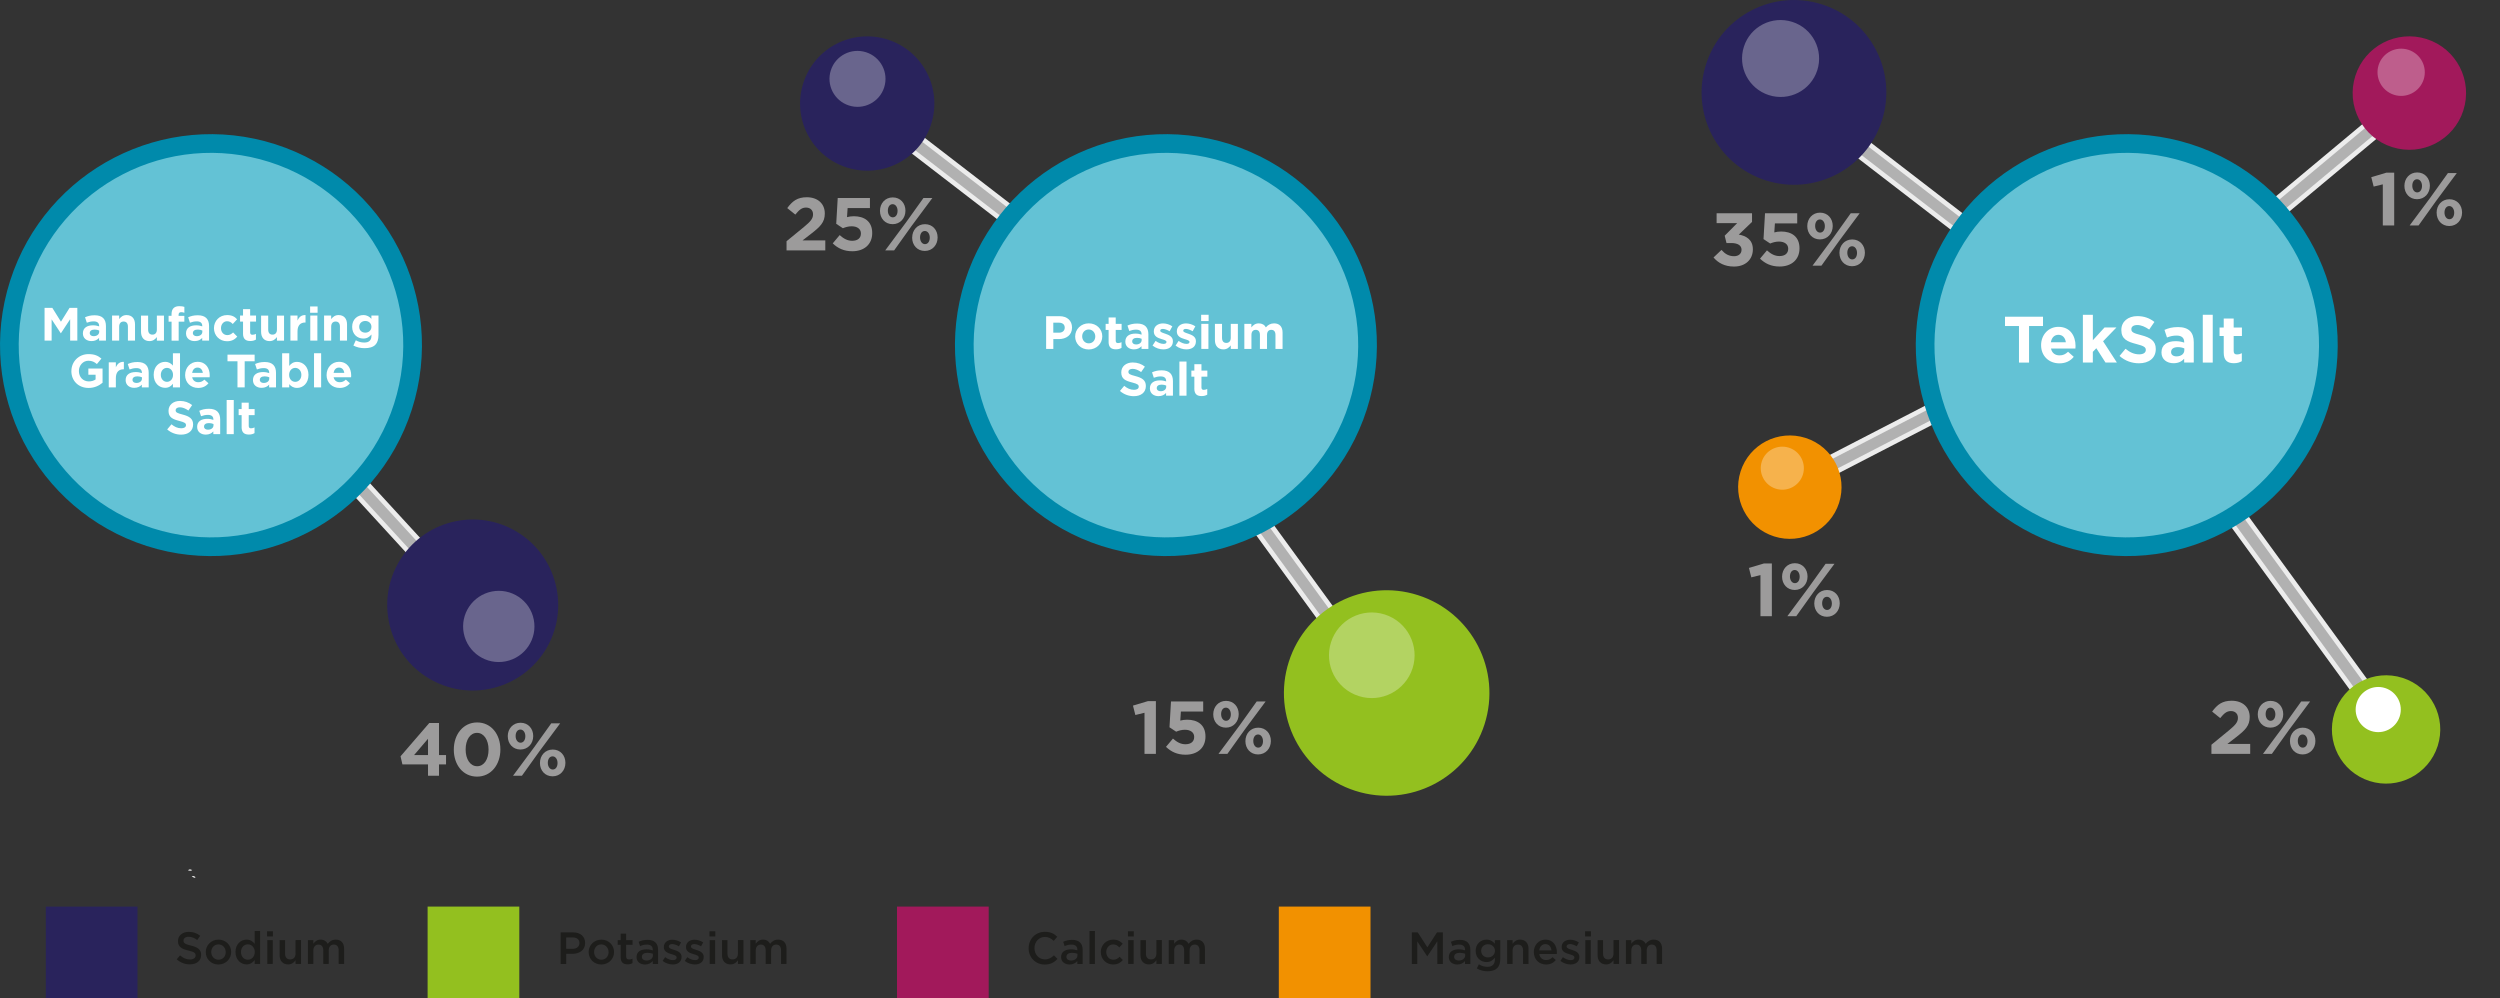 <svg viewBox="0 0 746.18 297.96" xmlns="http://www.w3.org/2000/svg" id="b"><rect x="0" y="0" width="746.18" height="297.96" fill="#333333" stroke="none"/><g id="c"><path style="fill:#9c9b9b;" d="M341.6,212.74l-2.73.67-.71-2.81,4.49-1.34h2.35v15.75h-3.4v-12.26Z"></path><path style="fill:#9c9b9b;" d="M348.01,222.92l2.08-2.48c1.18,1.07,2.35,1.7,3.73,1.7,1.61,0,2.61-.78,2.61-2.17v-.04c0-1.34-1.14-2.12-2.77-2.12-.98,0-1.88.27-2.61.58l-1.99-1.32.45-7.71h9.61v3.02h-6.66l-.18,2.7c.62-.16,1.18-.27,2.05-.27,3.04,0,5.47,1.47,5.47,5v.04c0,3.31-2.35,5.41-5.94,5.41-2.5,0-4.33-.89-5.85-2.35Z"></path><path style="fill:#9c9b9b;" d="M362.12,213.23v-.04c0-2.21,1.54-4,3.82-4s3.78,1.76,3.78,3.95v.04c0,2.19-1.54,4-3.82,4s-3.78-1.76-3.78-3.95ZM375.1,209.36h2.66l-6.25,8.42-5.16,7.22h-2.66l6.25-8.42,5.16-7.22ZM367.37,213.18c0-1.05-.58-1.97-1.47-1.97-.94,0-1.43.89-1.43,1.92v.04c0,1.05.58,1.97,1.47,1.97.94,0,1.43-.92,1.43-1.92v-.04ZM371.72,221.23v-.04c0-2.21,1.54-4,3.82-4s3.78,1.76,3.78,3.95v.04c0,2.19-1.54,4-3.82,4s-3.78-1.76-3.78-3.95ZM376.97,221.23v-.04c0-1.05-.58-1.97-1.47-1.97-.94,0-1.43.89-1.43,1.92v.04c0,1.05.58,1.97,1.47,1.97.94,0,1.43-.92,1.43-1.92Z"></path><path style="fill:#9c9b9b;" d="M660.05,222.28l5.21-4.27c1.94-1.61,2.7-2.46,2.7-3.75s-.87-2.03-2.1-2.03-2.03.67-3.19,2.1l-2.41-1.94c1.54-2.1,3.04-3.24,5.83-3.24,3.24,0,5.38,1.9,5.38,4.83v.04c0,2.61-1.34,3.91-4.11,6.05l-2.55,1.97h6.81v2.97h-11.57v-2.73Z"></path><path style="fill:#9c9b9b;" d="M673.88,213.23v-.04c0-2.21,1.54-4,3.82-4s3.78,1.76,3.78,3.95v.04c0,2.19-1.54,4-3.82,4s-3.78-1.76-3.78-3.95ZM686.85,209.36h2.66l-6.25,8.42-5.16,7.22h-2.66l6.25-8.42,5.16-7.22ZM679.13,213.18c0-1.05-.58-1.97-1.47-1.97-.94,0-1.43.89-1.43,1.92v.04c0,1.05.58,1.97,1.47,1.97.94,0,1.43-.92,1.43-1.92v-.04ZM683.48,221.23v-.04c0-2.21,1.54-4,3.82-4s3.78,1.76,3.78,3.95v.04c0,2.19-1.54,4-3.82,4s-3.77-1.76-3.77-3.95ZM688.73,221.23v-.04c0-1.05-.58-1.97-1.47-1.97s-1.43.89-1.43,1.92v.04c0,1.05.58,1.97,1.47,1.97.94,0,1.43-.92,1.43-1.92Z"></path><path style="fill:#9c9b9b;" d="M711.2,55.02l-2.73.67-.71-2.81,4.49-1.34h2.35v15.75h-3.4v-12.26Z"></path><path style="fill:#9c9b9b;" d="M717.65,55.51v-.04c0-2.21,1.54-4,3.82-4s3.78,1.77,3.78,3.95v.04c0,2.19-1.54,4-3.82,4s-3.78-1.76-3.78-3.95ZM730.63,51.65h2.66l-6.25,8.42-5.16,7.22h-2.66l6.25-8.42,5.16-7.21ZM722.9,55.47c0-1.05-.58-1.97-1.47-1.97-.94,0-1.43.89-1.43,1.92v.04c0,1.05.58,1.97,1.47,1.97.94,0,1.43-.92,1.43-1.92v-.04ZM727.26,63.51v-.04c0-2.21,1.54-4,3.82-4s3.78,1.76,3.78,3.95v.04c0,2.19-1.54,4-3.82,4s-3.77-1.76-3.77-3.95ZM732.51,63.51v-.04c0-1.05-.58-1.97-1.47-1.97s-1.43.89-1.43,1.92v.04c0,1.05.58,1.97,1.47,1.97.94,0,1.43-.92,1.43-1.92Z"></path><path style="fill:#9c9b9b;" d="M525.45,171.65l-2.73.67-.71-2.81,4.49-1.34h2.35v15.75h-3.4v-12.26Z"></path><path style="fill:#9c9b9b;" d="M531.9,172.14v-.04c0-2.21,1.54-4,3.82-4s3.78,1.77,3.78,3.95v.04c0,2.19-1.54,4-3.82,4s-3.78-1.76-3.78-3.95ZM544.88,168.28h2.66l-6.25,8.42-5.16,7.22h-2.66l6.25-8.42,5.16-7.21ZM537.15,172.1c0-1.05-.58-1.97-1.47-1.97-.94,0-1.43.89-1.43,1.92v.04c0,1.05.58,1.97,1.47,1.97.94,0,1.43-.92,1.43-1.92v-.04ZM541.51,180.14v-.04c0-2.21,1.54-4,3.82-4s3.78,1.76,3.78,3.95v.04c0,2.19-1.54,4-3.82,4s-3.78-1.76-3.78-3.95ZM546.76,180.14v-.04c0-1.05-.58-1.97-1.47-1.97-.94,0-1.43.89-1.43,1.92v.04c0,1.05.58,1.97,1.47,1.97.94,0,1.43-.92,1.43-1.92Z"></path><polygon style="fill:#b1b1b1; stroke:#ececec; stroke-miterlimit:10; stroke-width:1.4px;" points="78.9 110.91 126.91 163.23 123.48 166.38 75.48 114.04 78.9 110.91"></polygon><path style="fill:#29235c;" d="M116.07,185.55c-2.76-13.81,6.21-27.23,20.04-30,13.84-2.76,27.26,6.22,30,20.04,2.77,13.82-6.2,27.24-20.03,30.02-13.83,2.75-27.26-6.22-30.01-20.05Z"></path><path style="fill:#fff; opacity:.3;" d="M138.43,189.06c-1.15-5.78,2.61-11.36,8.37-12.51,5.76-1.14,11.37,2.59,12.51,8.35,1.16,5.75-2.61,11.35-8.36,12.49-5.75,1.16-11.37-2.57-12.52-8.34Z"></path><path style="fill:#63c2d5; stroke:#008aab; stroke-miterlimit:10; stroke-width:5.58px;" d="M120.28,121.35c-10.13,31.65-43.99,49.08-75.63,38.96C12.99,150.18-4.45,116.32,5.67,84.68c10.12-31.66,44-49.09,75.65-38.97,31.64,10.13,49.08,43.99,38.96,75.64Z"></path><polygon style="fill:#b1b1b1; stroke:#ececec; stroke-miterlimit:10; stroke-width:1.4px;" points="354.01 121.95 407.05 194.75 403.3 197.49 350.25 124.68 354.01 121.95"></polygon><path style="fill:#93c01f;" d="M443.09,216.19c-5.16,16.12-22.43,25.02-38.56,19.85-16.13-5.16-25.01-22.42-19.85-38.54,5.16-16.13,22.42-25.03,38.55-19.86,16.13,5.15,25.02,22.41,19.86,38.55Z"></path><path style="fill:#fff; opacity:.3;" d="M421.61,199.47c-2.16,6.72-9.34,10.43-16.07,8.28-6.72-2.15-10.42-9.33-8.27-16.06,2.15-6.72,9.34-10.43,16.05-8.28,6.73,2.16,10.44,9.35,8.29,16.06Z"></path><rect style="fill:#b1b1b1; stroke:#ececec; stroke-miterlimit:10; stroke-width:1.4px;" transform="translate(3.5 273.62) rotate(-27.32)" height="4.65" width="71.01" y="127.29" x="529.1"></rect><polygon style="fill:#b1b1b1; stroke:#ececec; stroke-miterlimit:10; stroke-width:1.4px;" points="599.09 80.65 542.83 37.33 545.67 33.64 601.92 76.98 599.09 80.65"></polygon><polygon style="fill:#b1b1b1; stroke:#ececec; stroke-miterlimit:10; stroke-width:1.4px;" points="318.54 80.65 262.28 37.33 265.12 33.64 321.38 76.98 318.54 80.65"></polygon><rect style="fill:#b1b1b1; stroke:#ececec; stroke-miterlimit:10; stroke-width:1.4px;" transform="translate(123.28 452.99) rotate(-39.84)" height="4.65" width="71.01" y="54.08" x="651.13"></rect><polygon style="fill:#b1b1b1; stroke:#ececec; stroke-miterlimit:10; stroke-width:1.4px;" points="657.72 136.9 710.75 209.7 707 212.44 653.96 139.64 657.72 136.9"></polygon><path style="fill:#93c01f;" d="M727.58,222.65c-2.72,8.5-11.83,13.19-20.33,10.47-8.5-2.72-13.19-11.82-10.47-20.32,2.72-8.51,11.82-13.2,20.33-10.47,8.5,2.72,13.19,11.82,10.47,20.33Z"></path><path style="fill:#fff;" d="M716.25,213.84c-1.14,3.54-4.93,5.5-8.47,4.36-3.54-1.13-5.49-4.92-4.36-8.47,1.13-3.54,4.92-5.5,8.46-4.37,3.55,1.14,5.5,4.93,4.37,8.47Z"></path><path style="fill:#f29100;" d="M548.91,150.1c-2.6,8.12-11.28,12.59-19.39,10-8.13-2.6-12.6-11.29-10-19.4,2.6-8.12,11.27-12.59,19.4-9.99,8.12,2.6,12.59,11.28,9.99,19.4Z"></path><path style="fill:#fff; opacity:.3;" d="M538.1,141.7c-1.08,3.38-4.71,5.24-8.09,4.16-3.38-1.08-5.25-4.7-4.17-8.08,1.08-3.38,4.71-5.24,8.09-4.16,3.38,1.08,5.25,4.7,4.17,8.08Z"></path><path style="fill:#29235c;" d="M561.7,35.99c-4.62,14.49-20.14,22.48-34.65,17.85-14.52-4.65-22.51-20.16-17.85-34.65,4.63-14.51,20.13-22.5,34.65-17.87,14.52,4.65,22.5,20.17,17.85,34.67Z"></path><path style="fill:#fff; opacity:.3;" d="M542.41,20.96c-1.94,6.07-8.42,9.37-14.46,7.43-6.04-1.94-9.39-8.4-7.45-14.44,1.92-6.04,8.41-9.36,14.45-7.42,6.04,1.92,9.39,8.38,7.46,14.44Z"></path><path style="fill:#a2195b;" d="M735.25,32.94c-2.85,8.9-12.36,13.81-21.28,10.96-8.91-2.85-13.81-12.38-10.96-21.28,2.85-8.9,12.36-13.82,21.28-10.96,8.91,2.86,13.81,12.38,10.95,21.28Z"></path><path style="fill:#fff; opacity:.3;" d="M723.4,23.72c-1.19,3.71-5.17,5.76-8.87,4.57-3.71-1.19-5.76-5.16-4.58-8.87,1.19-3.71,5.17-5.74,8.88-4.56,3.7,1.18,5.76,5.15,4.57,8.86Z"></path><path style="fill:#9c9b9b;" d="M127.75,228.16h-7.64l-.56-2.43,8.58-9.94h2.9v9.58h2.1v2.79h-2.1v3.37h-3.28v-3.37ZM127.75,225.37v-4.87l-4.16,4.87h4.16Z"></path><path style="fill:#9c9b9b;" d="M135.45,223.76v-.04c0-4.54,2.81-8.09,6.97-8.09s6.93,3.51,6.93,8.04v.04c0,4.53-2.79,8.09-6.97,8.09s-6.93-3.51-6.93-8.04ZM145.82,223.76v-.04c0-2.84-1.38-4.98-3.44-4.98s-3.4,2.08-3.4,4.94v.04c0,2.86,1.36,4.98,3.44,4.98s3.4-2.1,3.4-4.94Z"></path><path style="fill:#9c9b9b;" d="M151.55,219.76v-.04c0-2.21,1.54-4,3.82-4s3.78,1.76,3.78,3.95v.04c0,2.19-1.54,4-3.82,4s-3.77-1.76-3.77-3.95ZM164.53,215.9h2.66l-6.25,8.42-5.16,7.22h-2.66l6.25-8.42,5.16-7.22ZM156.8,219.72c0-1.05-.58-1.97-1.47-1.97-.94,0-1.43.89-1.43,1.92v.04c0,1.05.58,1.97,1.47,1.97.94,0,1.43-.92,1.43-1.92v-.04ZM161.16,227.76v-.04c0-2.21,1.54-4,3.82-4s3.78,1.76,3.78,3.95v.04c0,2.19-1.54,4-3.82,4s-3.78-1.76-3.78-3.95ZM166.41,227.76v-.04c0-1.05-.58-1.97-1.47-1.97-.94,0-1.43.89-1.43,1.92v.04c0,1.05.58,1.97,1.47,1.97.94,0,1.43-.92,1.43-1.92Z"></path><path style="fill:#9c9b9b;" d="M234.76,72l5.21-4.27c1.94-1.61,2.7-2.46,2.7-3.75s-.87-2.03-2.1-2.03-2.03.67-3.19,2.1l-2.41-1.94c1.54-2.1,3.04-3.24,5.83-3.24,3.24,0,5.38,1.9,5.38,4.83v.04c0,2.61-1.34,3.91-4.11,6.05l-2.55,1.97h6.81v2.97h-11.57v-2.73Z"></path><path style="fill:#9c9b9b;" d="M248.54,72.65l2.08-2.48c1.18,1.07,2.35,1.7,3.73,1.7,1.61,0,2.61-.78,2.61-2.17v-.04c0-1.34-1.14-2.12-2.77-2.12-.98,0-1.88.27-2.61.58l-1.99-1.32.45-7.71h9.61v3.02h-6.66l-.18,2.7c.62-.16,1.18-.27,2.05-.27,3.04,0,5.47,1.47,5.47,5v.04c0,3.31-2.35,5.41-5.94,5.41-2.5,0-4.33-.89-5.85-2.35Z"></path><path style="fill:#9c9b9b;" d="M262.65,62.96v-.04c0-2.21,1.54-4,3.82-4s3.78,1.76,3.78,3.95v.04c0,2.19-1.54,4-3.82,4s-3.78-1.76-3.78-3.95ZM275.63,59.09h2.66l-6.25,8.42-5.16,7.22h-2.66l6.25-8.42,5.16-7.22ZM267.9,62.91c0-1.05-.58-1.97-1.47-1.97-.94,0-1.43.89-1.43,1.92v.04c0,1.05.58,1.97,1.47,1.97.94,0,1.43-.92,1.43-1.92v-.04ZM272.26,70.95v-.04c0-2.21,1.54-4,3.82-4s3.77,1.76,3.77,3.95v.04c0,2.19-1.54,4-3.82,4s-3.78-1.76-3.78-3.95ZM277.51,70.95v-.04c0-1.05-.58-1.97-1.47-1.97-.94,0-1.43.89-1.43,1.92v.04c0,1.05.58,1.97,1.47,1.97.94,0,1.43-.92,1.43-1.92Z"></path><path style="fill:#9c9b9b;" d="M511.44,76.85l2.37-2.26c1.07,1.21,2.19,1.88,3.78,1.88,1.3,0,2.21-.74,2.21-1.9v-.04c0-1.27-1.14-1.99-3.06-1.99h-1.43l-.54-2.19,3.73-3.75h-6.14v-2.95h10.57v2.59l-3.95,3.78c2.12.36,4.2,1.47,4.2,4.38v.04c0,2.95-2.14,5.12-5.63,5.12-2.81,0-4.76-1.12-6.1-2.7Z"></path><path style="fill:#9c9b9b;" d="M525.31,77.21l2.08-2.48c1.18,1.07,2.35,1.7,3.73,1.7,1.61,0,2.61-.78,2.61-2.17v-.04c0-1.34-1.14-2.12-2.77-2.12-.98,0-1.88.27-2.61.58l-1.99-1.32.45-7.71h9.61v3.02h-6.66l-.18,2.7c.62-.16,1.18-.27,2.05-.27,3.04,0,5.47,1.47,5.47,5v.04c0,3.31-2.35,5.41-5.94,5.41-2.5,0-4.33-.89-5.85-2.35Z"></path><path style="fill:#9c9b9b;" d="M539.42,67.51v-.04c0-2.21,1.54-4,3.82-4s3.78,1.76,3.78,3.95v.04c0,2.19-1.54,4-3.82,4s-3.78-1.76-3.78-3.95ZM552.4,63.65h2.66l-6.25,8.42-5.16,7.22h-2.66l6.25-8.42,5.16-7.22ZM544.67,67.47c0-1.05-.58-1.97-1.47-1.97-.94,0-1.43.89-1.43,1.92v.04c0,1.05.58,1.97,1.47,1.97.94,0,1.43-.92,1.43-1.92v-.04ZM549.02,75.51v-.04c0-2.21,1.54-4,3.82-4s3.78,1.76,3.78,3.95v.04c0,2.19-1.54,4-3.82,4s-3.77-1.76-3.77-3.95ZM554.27,75.51v-.04c0-1.05-.58-1.97-1.47-1.97s-1.43.89-1.43,1.92v.04c0,1.05.58,1.97,1.47,1.97.94,0,1.43-.92,1.43-1.92Z"></path><rect style="fill:none;" height="57.43" width="124" y="91.48" x="1.01"></rect><path style="fill:#fff;" d="M13.3,91.89h2.32l2.57,4.13,2.57-4.13h2.32v9.77h-2.14v-6.38l-2.75,4.17h-.06l-2.72-4.13v6.34h-2.11v-9.77Z"></path><path style="fill:#fff;" d="M24.74,99.52v-.03c0-1.63,1.24-2.39,3.02-2.39.75,0,1.3.13,1.83.31v-.12c0-.88-.54-1.37-1.61-1.37-.81,0-1.38.15-2.07.4l-.53-1.62c.82-.36,1.63-.6,2.9-.6,1.16,0,2,.31,2.53.84.56.56.81,1.38.81,2.39v4.34h-2.05v-.81c-.52.57-1.23.95-2.26.95-1.41,0-2.57-.81-2.57-2.29ZM29.61,99.03v-.38c-.36-.17-.84-.28-1.35-.28-.91,0-1.47.36-1.47,1.03v.03c0,.57.47.91,1.16.91.99,0,1.66-.54,1.66-1.31Z"></path><path style="fill:#fff;" d="M33.45,94.18h2.12v1.06c.49-.63,1.12-1.2,2.19-1.2,1.61,0,2.54,1.06,2.54,2.78v4.84h-2.12v-4.17c0-1-.48-1.52-1.28-1.52s-1.33.52-1.33,1.52v4.17h-2.12v-7.48Z"></path><path style="fill:#fff;" d="M42.09,99.03v-4.84h2.12v4.17c0,1,.47,1.52,1.28,1.52s1.33-.52,1.33-1.52v-4.17h2.12v7.48h-2.12v-1.06c-.49.63-1.12,1.2-2.19,1.2-1.61,0-2.54-1.06-2.54-2.78Z"></path><path style="fill:#fff;" d="M51.2,96h-.88v-1.75h.88v-.47c0-.82.21-1.42.6-1.81.39-.39.96-.59,1.72-.59.67,0,1.12.08,1.51.21v1.76c-.31-.11-.6-.18-.96-.18-.49,0-.77.25-.77.81v.29h1.72v1.73h-1.69v5.67h-2.12v-5.67Z"></path><path style="fill:#fff;" d="M55.52,99.52v-.03c0-1.63,1.24-2.39,3.02-2.39.75,0,1.3.13,1.83.31v-.12c0-.88-.54-1.37-1.61-1.37-.81,0-1.38.15-2.07.4l-.53-1.62c.82-.36,1.63-.6,2.9-.6,1.16,0,2,.31,2.53.84.56.56.81,1.38.81,2.39v4.34h-2.05v-.81c-.52.57-1.23.95-2.26.95-1.41,0-2.57-.81-2.57-2.29ZM60.39,99.03v-.38c-.36-.17-.84-.28-1.35-.28-.91,0-1.47.36-1.47,1.03v.03c0,.57.47.91,1.16.91.99,0,1.66-.54,1.66-1.31Z"></path><path style="fill:#fff;" d="M63.86,97.97v-.03c0-2.14,1.63-3.9,3.92-3.9,1.41,0,2.29.47,2.99,1.26l-1.3,1.4c-.48-.5-.95-.82-1.7-.82-1.06,0-1.81.94-1.81,2.04v.03c0,1.14.74,2.07,1.9,2.07.71,0,1.2-.31,1.72-.8l1.24,1.26c-.73.8-1.56,1.37-3.06,1.37-2.25,0-3.9-1.73-3.9-3.87Z"></path><path style="fill:#fff;" d="M72.54,99.54v-3.55h-.89v-1.81h.89v-1.91h2.12v1.91h1.76v1.81h-1.76v3.2c0,.49.21.73.68.73.39,0,.74-.1,1.05-.27v1.7c-.45.27-.96.43-1.68.43-1.3,0-2.18-.52-2.18-2.25Z"></path><path style="fill:#fff;" d="M77.93,99.03v-4.84h2.12v4.17c0,1,.47,1.52,1.28,1.52s1.33-.52,1.33-1.52v-4.17h2.12v7.48h-2.12v-1.06c-.49.63-1.12,1.2-2.19,1.2-1.61,0-2.54-1.06-2.54-2.78Z"></path><path style="fill:#fff;" d="M86.68,94.18h2.12v1.51c.43-1.03,1.13-1.7,2.39-1.65v2.22h-.11c-1.41,0-2.28.85-2.28,2.64v2.76h-2.12v-7.48Z"></path><path style="fill:#fff;" d="M92.56,91.47h2.23v1.88h-2.23v-1.88ZM92.61,94.18h2.12v7.48h-2.12v-7.48Z"></path><path style="fill:#fff;" d="M96.73,94.18h2.12v1.06c.49-.63,1.12-1.2,2.19-1.2,1.61,0,2.54,1.06,2.54,2.78v4.84h-2.12v-4.17c0-1-.48-1.52-1.28-1.52s-1.33.52-1.33,1.52v4.17h-2.12v-7.48Z"></path><path style="fill:#fff;" d="M105.47,103.15l.73-1.59c.77.43,1.54.68,2.53.68,1.45,0,2.14-.7,2.14-2.04v-.36c-.63.75-1.31,1.21-2.44,1.21-1.75,0-3.32-1.27-3.32-3.49v-.03c0-2.23,1.61-3.49,3.32-3.49,1.16,0,1.84.49,2.42,1.12v-.98h2.12v5.79c0,1.34-.32,2.32-.95,2.95-.7.7-1.77,1-3.23,1-1.21,0-2.36-.28-3.31-.78ZM110.86,97.56v-.03c0-1.02-.8-1.73-1.83-1.73s-1.82.71-1.82,1.73v.03c0,1.03.78,1.73,1.82,1.73s1.83-.71,1.83-1.73Z"></path><path style="fill:#fff;" d="M21.31,110.77v-.03c0-2.78,2.16-5.05,5.12-5.05,1.76,0,2.82.47,3.84,1.34l-1.35,1.63c-.75-.63-1.42-.99-2.56-.99-1.56,0-2.81,1.38-2.81,3.04v.03c0,1.79,1.23,3.1,2.96,3.1.78,0,1.48-.2,2.02-.59v-1.4h-2.16v-1.86h4.24v4.25c-1.01.85-2.39,1.55-4.17,1.55-3.04,0-5.14-2.14-5.14-5.03Z"></path><path style="fill:#fff;" d="M32.46,108.14h2.12v1.51c.43-1.03,1.13-1.7,2.39-1.65v2.22h-.11c-1.41,0-2.28.85-2.28,2.64v2.76h-2.12v-7.48Z"></path><path style="fill:#fff;" d="M37.5,113.47v-.03c0-1.63,1.24-2.39,3.02-2.39.75,0,1.3.13,1.83.31v-.12c0-.88-.54-1.37-1.61-1.37-.81,0-1.38.15-2.07.4l-.53-1.62c.82-.36,1.63-.6,2.9-.6,1.16,0,2,.31,2.53.84.56.56.81,1.38.81,2.39v4.34h-2.05v-.81c-.52.57-1.23.95-2.26.95-1.41,0-2.57-.81-2.57-2.29ZM42.37,112.99v-.38c-.36-.17-.84-.28-1.35-.28-.91,0-1.47.36-1.47,1.03v.03c0,.57.47.91,1.16.91.99,0,1.66-.54,1.66-1.31Z"></path><path style="fill:#fff;" d="M45.87,111.9v-.03c0-2.5,1.63-3.87,3.41-3.87,1.13,0,1.83.52,2.33,1.12v-3.69h2.12v10.19h-2.12v-1.08c-.52.7-1.23,1.21-2.33,1.21-1.75,0-3.41-1.37-3.41-3.87ZM51.64,111.9v-.03c0-1.24-.82-2.07-1.81-2.07s-1.83.81-1.83,2.07v.03c0,1.24.84,2.07,1.83,2.07s1.81-.82,1.81-2.07Z"></path><path style="fill:#fff;" d="M55.26,111.92v-.03c0-2.14,1.52-3.9,3.7-3.9,2.5,0,3.64,1.94,3.64,4.06,0,.17-.01.36-.03.56h-5.21c.21.96.88,1.47,1.83,1.47.71,0,1.23-.22,1.82-.77l1.21,1.08c-.7.87-1.7,1.4-3.06,1.4-2.25,0-3.91-1.58-3.91-3.87ZM60.54,111.3c-.13-.95-.68-1.59-1.58-1.59s-1.45.63-1.62,1.59h3.2Z"></path><path style="fill:#fff;" d="M70.87,107.83h-2.97v-1.98h8.1v1.98h-2.97v7.79h-2.15v-7.79Z"></path><path style="fill:#fff;" d="M75.5,113.47v-.03c0-1.63,1.24-2.39,3.02-2.39.75,0,1.3.13,1.83.31v-.12c0-.88-.54-1.37-1.61-1.37-.81,0-1.38.15-2.07.4l-.53-1.62c.82-.36,1.63-.6,2.9-.6,1.16,0,2,.31,2.53.84.56.56.81,1.38.81,2.39v4.34h-2.05v-.81c-.52.57-1.23.95-2.26.95-1.41,0-2.57-.81-2.57-2.29ZM80.37,112.99v-.38c-.36-.17-.84-.28-1.35-.28-.91,0-1.47.36-1.47,1.03v.03c0,.57.47.91,1.16.91.99,0,1.66-.54,1.66-1.31Z"></path><path style="fill:#fff;" d="M86.33,114.65v.98h-2.12v-10.19h2.12v3.78c.52-.7,1.23-1.21,2.33-1.21,1.75,0,3.41,1.37,3.41,3.87v.03c0,2.5-1.63,3.87-3.41,3.87-1.13,0-1.83-.52-2.33-1.12ZM89.95,111.9v-.03c0-1.24-.84-2.07-1.83-2.07s-1.82.82-1.82,2.07v.03c0,1.24.82,2.07,1.82,2.07s1.83-.81,1.83-2.07Z"></path><path style="fill:#fff;" d="M93.73,105.43h2.12v10.19h-2.12v-10.19Z"></path><path style="fill:#fff;" d="M97.48,111.92v-.03c0-2.14,1.52-3.9,3.7-3.9,2.5,0,3.64,1.94,3.64,4.06,0,.17-.01.36-.03.56h-5.21c.21.96.88,1.47,1.83,1.47.71,0,1.23-.22,1.82-.77l1.21,1.08c-.7.87-1.7,1.4-3.06,1.4-2.25,0-3.91-1.58-3.91-3.87ZM102.76,111.3c-.13-.95-.68-1.59-1.58-1.59s-1.45.63-1.62,1.59h3.2Z"></path><path style="fill:#fff;" d="M49.91,128.16l1.27-1.52c.88.73,1.8,1.19,2.92,1.19.88,0,1.41-.35,1.41-.92v-.03c0-.54-.33-.82-1.97-1.24-1.97-.5-3.24-1.05-3.24-2.99v-.03c0-1.77,1.42-2.95,3.42-2.95,1.42,0,2.64.45,3.63,1.24l-1.12,1.62c-.87-.6-1.72-.96-2.54-.96s-1.26.38-1.26.85v.03c0,.64.42.85,2.11,1.29,1.98.52,3.1,1.23,3.1,2.93v.03c0,1.94-1.48,3.03-3.59,3.03-1.48,0-2.97-.52-4.15-1.56Z"></path><path style="fill:#fff;" d="M58.84,127.43v-.03c0-1.63,1.24-2.39,3.02-2.39.75,0,1.3.13,1.83.31v-.12c0-.88-.54-1.37-1.61-1.37-.81,0-1.38.15-2.07.4l-.53-1.62c.82-.36,1.63-.6,2.9-.6,1.16,0,2,.31,2.53.84.56.56.81,1.38.81,2.39v4.34h-2.05v-.81c-.52.57-1.23.95-2.26.95-1.41,0-2.57-.81-2.57-2.29ZM63.72,126.94v-.38c-.36-.17-.84-.28-1.35-.28-.91,0-1.47.36-1.47,1.03v.03c0,.57.47.91,1.16.91.99,0,1.66-.54,1.66-1.31Z"></path><path style="fill:#fff;" d="M67.65,119.39h2.12v10.19h-2.12v-10.19Z"></path><path style="fill:#fff;" d="M72.12,127.46v-3.55h-.89v-1.81h.89v-1.91h2.12v1.91h1.76v1.81h-1.76v3.2c0,.49.21.73.68.73.39,0,.74-.1,1.05-.27v1.7c-.45.27-.96.43-1.68.43-1.3,0-2.18-.52-2.18-2.25Z"></path><path style="fill:#63c2d5; stroke:#008aab; stroke-miterlimit:10; stroke-width:5.58px;" d="M405.3,121.35c-10.13,31.65-43.99,49.08-75.63,38.96-31.66-10.13-49.1-43.99-38.98-75.63,10.12-31.66,44-49.09,75.65-38.97,31.64,10.13,49.08,43.99,38.96,75.64Z"></path><path style="fill:#63c2d5; stroke:#008aab; stroke-miterlimit:10; stroke-width:5.58px;" d="M692.08,121.35c-10.13,31.65-43.99,49.08-75.63,38.96-31.66-10.13-49.1-43.99-38.98-75.63,10.12-31.66,44-49.09,75.65-38.97,31.64,10.13,49.08,43.99,38.96,75.64Z"></path><path style="fill:#29235c;" d="M277.93,37.02c-3.36,10.54-14.64,16.34-25.19,12.97-10.56-3.38-16.36-14.65-12.98-25.19,3.36-10.55,14.63-16.35,25.19-12.99,10.55,3.38,16.35,14.66,12.98,25.2Z"></path><path style="fill:#fff; opacity:.3;" d="M263.9,26.09c-1.41,4.41-6.12,6.81-10.51,5.4-4.39-1.41-6.83-6.11-5.41-10.5,1.4-4.39,6.11-6.81,10.5-5.4,4.39,1.4,6.83,6.09,5.42,10.49Z"></path><rect style="fill:none;" height="57.43" width="124" y="93.95" x="285.38"></rect><path style="fill:#fff;" d="M312.24,94.37h3.99c2.33,0,3.74,1.38,3.74,3.38v.03c0,2.26-1.76,3.43-3.95,3.43h-1.63v2.93h-2.15v-9.77ZM316.09,99.3c1.07,0,1.7-.64,1.7-1.48v-.03c0-.96-.67-1.48-1.75-1.48h-1.66v2.99h1.7Z"></path><path style="fill:#fff;" d="M320.91,100.44v-.03c0-2.15,1.73-3.9,4.06-3.9s4.03,1.72,4.03,3.87v.03c0,2.15-1.73,3.9-4.06,3.9s-4.04-1.72-4.04-3.87ZM326.91,100.44v-.03c0-1.1-.8-2.07-1.97-2.07s-1.94.94-1.94,2.04v.03c0,1.1.8,2.07,1.97,2.07s1.94-.94,1.94-2.04Z"></path><path style="fill:#fff;" d="M330.89,102.02v-3.55h-.89v-1.81h.89v-1.91h2.12v1.91h1.76v1.81h-1.76v3.2c0,.49.21.73.68.73.39,0,.74-.1,1.05-.27v1.7c-.45.27-.96.43-1.68.43-1.3,0-2.18-.52-2.18-2.25Z"></path><path style="fill:#fff;" d="M335.88,101.99v-.03c0-1.63,1.24-2.39,3.02-2.39.75,0,1.3.13,1.83.31v-.12c0-.88-.54-1.37-1.61-1.37-.81,0-1.38.15-2.07.4l-.53-1.62c.82-.36,1.63-.6,2.9-.6,1.16,0,2,.31,2.53.84.56.56.81,1.38.81,2.39v4.34h-2.05v-.81c-.52.57-1.23.95-2.26.95-1.41,0-2.57-.81-2.57-2.29ZM340.75,101.5v-.38c-.36-.17-.84-.28-1.35-.28-.91,0-1.47.36-1.47,1.03v.03c0,.57.47.91,1.16.91.99,0,1.66-.54,1.66-1.31Z"></path><path style="fill:#fff;" d="M344,103.15l.91-1.4c.81.59,1.66.89,2.36.89.61,0,.89-.22.89-.56v-.03c0-.46-.73-.61-1.55-.87-1.05-.31-2.23-.8-2.23-2.25v-.03c0-1.52,1.23-2.37,2.74-2.37.95,0,1.98.32,2.79.87l-.81,1.47c-.74-.43-1.48-.7-2.02-.7s-.78.22-.78.52v.03c0,.42.71.61,1.52.89,1.05.35,2.26.85,2.26,2.22v.03c0,1.66-1.24,2.42-2.86,2.42-1.05,0-2.22-.35-3.21-1.13Z"></path><path style="fill:#fff;" d="M350.87,103.15l.91-1.4c.81.59,1.66.89,2.36.89.61,0,.89-.22.89-.56v-.03c0-.46-.73-.61-1.55-.87-1.05-.31-2.23-.8-2.23-2.25v-.03c0-1.52,1.23-2.37,2.74-2.37.95,0,1.98.32,2.79.87l-.81,1.47c-.74-.43-1.48-.7-2.02-.7s-.78.22-.78.52v.03c0,.42.71.61,1.52.89,1.05.35,2.26.85,2.26,2.22v.03c0,1.66-1.24,2.42-2.86,2.42-1.05,0-2.22-.35-3.21-1.13Z"></path><path style="fill:#fff;" d="M358.51,93.95h2.23v1.88h-2.23v-1.88ZM358.56,96.66h2.12v7.48h-2.12v-7.48Z"></path><path style="fill:#fff;" d="M362.62,101.5v-4.84h2.12v4.17c0,1,.47,1.52,1.28,1.52s1.33-.52,1.33-1.52v-4.17h2.12v7.48h-2.12v-1.06c-.49.63-1.12,1.2-2.19,1.2-1.61,0-2.54-1.06-2.54-2.78Z"></path><path style="fill:#fff;" d="M371.38,96.66h2.12v1.06c.49-.63,1.13-1.2,2.21-1.2.98,0,1.72.43,2.11,1.19.66-.77,1.44-1.19,2.46-1.19,1.58,0,2.53.95,2.53,2.75v4.87h-2.12v-4.17c0-1-.45-1.52-1.24-1.52s-1.28.52-1.28,1.52v4.17h-2.12v-4.17c0-1-.45-1.52-1.24-1.52s-1.29.52-1.29,1.52v4.17h-2.12v-7.48Z"></path><path style="fill:#fff;" d="M334.28,116.68l1.27-1.52c.88.73,1.8,1.19,2.92,1.19.88,0,1.41-.35,1.41-.92v-.03c0-.54-.33-.82-1.97-1.24-1.97-.5-3.24-1.05-3.24-2.99v-.03c0-1.77,1.42-2.95,3.42-2.95,1.42,0,2.64.45,3.63,1.24l-1.12,1.62c-.87-.6-1.72-.96-2.54-.96s-1.26.38-1.26.85v.03c0,.64.42.85,2.11,1.29,1.98.52,3.1,1.23,3.1,2.93v.03c0,1.94-1.48,3.03-3.59,3.03-1.48,0-2.97-.52-4.15-1.56Z"></path><path style="fill:#fff;" d="M343.21,115.95v-.03c0-1.63,1.24-2.39,3.02-2.39.75,0,1.3.13,1.83.31v-.12c0-.88-.54-1.37-1.61-1.37-.81,0-1.38.15-2.07.4l-.53-1.62c.82-.36,1.63-.6,2.9-.6,1.16,0,2,.31,2.53.84.56.56.81,1.38.81,2.39v4.34h-2.05v-.81c-.52.57-1.23.95-2.26.95-1.41,0-2.57-.81-2.57-2.29ZM348.08,115.46v-.38c-.36-.17-.84-.28-1.35-.28-.91,0-1.47.36-1.47,1.03v.03c0,.57.47.91,1.16.91.99,0,1.66-.54,1.66-1.31Z"></path><path style="fill:#fff;" d="M352.02,107.91h2.12v10.19h-2.12v-10.19Z"></path><path style="fill:#fff;" d="M356.48,115.98v-3.55h-.89v-1.81h.89v-1.91h2.12v1.91h1.76v1.81h-1.76v3.2c0,.49.21.73.68.73.39,0,.74-.1,1.05-.27v1.7c-.45.27-.96.43-1.68.43-1.3,0-2.18-.52-2.18-2.25Z"></path><rect style="fill:none;" height="57.43" width="124" y="93.95" x="571.9"></rect><path style="fill:#fff;" d="M602.6,97.31h-4.16v-2.78h11.34v2.78h-4.16v10.91h-3.01v-10.91Z"></path><path style="fill:#fff;" d="M609.21,103.04v-.04c0-2.99,2.13-5.45,5.18-5.45,3.5,0,5.1,2.72,5.1,5.69,0,.23-.02.51-.04.78h-7.29c.29,1.35,1.23,2.05,2.56,2.05,1,0,1.72-.31,2.54-1.08l1.7,1.51c-.98,1.21-2.38,1.95-4.28,1.95-3.15,0-5.47-2.21-5.47-5.41ZM616.6,102.16c-.18-1.33-.96-2.23-2.21-2.23s-2.03.88-2.27,2.23h4.48Z"></path><path style="fill:#fff;" d="M621.69,93.95h2.97v7.6l3.48-3.81h3.56l-3.99,4.12,4.12,6.35h-3.4l-2.74-4.28-1.04,1.09v3.19h-2.97v-14.27Z"></path><path style="fill:#fff;" d="M632.63,106.23l1.78-2.13c1.23,1.02,2.52,1.66,4.08,1.66,1.23,0,1.97-.49,1.97-1.29v-.04c0-.76-.47-1.15-2.76-1.74-2.76-.7-4.54-1.47-4.54-4.18v-.04c0-2.48,1.99-4.12,4.79-4.12,1.99,0,3.69.62,5.08,1.74l-1.56,2.27c-1.21-.84-2.4-1.35-3.56-1.35s-1.76.53-1.76,1.19v.04c0,.9.59,1.19,2.95,1.8,2.78.72,4.34,1.72,4.34,4.11v.04c0,2.72-2.07,4.24-5.02,4.24-2.07,0-4.16-.72-5.8-2.19Z"></path><path style="fill:#fff;" d="M645.14,105.21v-.04c0-2.29,1.74-3.34,4.22-3.34,1.06,0,1.82.18,2.56.43v-.18c0-1.23-.76-1.92-2.25-1.92-1.13,0-1.93.21-2.89.57l-.74-2.27c1.15-.51,2.29-.84,4.07-.84,1.62,0,2.79.43,3.54,1.17.78.78,1.13,1.94,1.13,3.34v6.08h-2.87v-1.13c-.72.8-1.72,1.33-3.17,1.33-1.97,0-3.6-1.13-3.6-3.21ZM651.96,104.53v-.53c-.51-.24-1.17-.39-1.9-.39-1.27,0-2.05.51-2.05,1.45v.04c0,.8.66,1.27,1.62,1.27,1.39,0,2.33-.76,2.33-1.84Z"></path><path style="fill:#fff;" d="M657.47,93.95h2.97v14.27h-2.97v-14.27Z"></path><path style="fill:#fff;" d="M663.72,105.25v-4.96h-1.25v-2.54h1.25v-2.68h2.97v2.68h2.46v2.54h-2.46v4.48c0,.68.29,1.02.96,1.02.55,0,1.04-.14,1.47-.37v2.38c-.63.37-1.35.61-2.35.61-1.82,0-3.05-.72-3.05-3.15Z"></path><path style="fill:#fff;" d="M57.38,259.67l-.16.07s-.01.07-.08.1c-.07.04-.19.04-.31.04-.07,0-.15-.01-.22-.02-.06,0-.11-.02-.17-.02-.11-.01-.21-.03-.33-.06.08-.07.15-.13.21-.17.08-.05.13-.07.13-.07h.01s.05-.03.15-.04c.08-.01.24,0,.4.04.09.03.12.04.14.06,0,0,0,.01.02.04h0s0,.01,0,.01c0,0,0,0,0,0,0,.02,0,.03.01.05h.02s.02,0,.02,0c0,0-.01,0-.02-.01l.07-.03h.07Z"></path><path style="fill:#fff;" d="M58.44,261.9l-.17.02s-.04.06-.1.06c-.09.01-.2-.02-.3-.06-.07-.03-.14-.06-.2-.09-.05-.03-.1-.05-.15-.07-.1-.05-.2-.1-.3-.16.09-.05.19-.08.25-.09.09-.02.15-.02.15-.02h.02s.05,0,.15.01c.08.01.23.07.37.16.07.05.1.08.11.1,0,0,0,.02.01.05h0s0,0,0,.02c0,.02,0,.03,0,.02h0s0,.02,0,.02l.03.04s-.02-.04-.03-.05l.16.05h0"></path><rect style="fill:#29235c;" height="27.37" width="27.37" y="270.59" x="13.67"></rect><rect style="fill:none;" height="15.42" width="63.12" y="277.89" x="52.16"></rect><path style="fill:#1d1d1b;" d="M52.74,286.34l1-1.19c.9.78,1.82,1.23,2.98,1.23,1.02,0,1.67-.49,1.67-1.19v-.03c0-.67-.38-1.04-2.13-1.44-2.01-.49-3.14-1.08-3.14-2.82v-.03c0-1.62,1.35-2.74,3.22-2.74,1.37,0,2.47.42,3.42,1.19l-.89,1.25c-.85-.63-1.7-.97-2.56-.97-.97,0-1.54.5-1.54,1.12v.03c0,.73.43,1.05,2.25,1.48,1.99.49,3.02,1.2,3.02,2.76v.03c0,1.77-1.39,2.82-3.37,2.82-1.44,0-2.8-.5-3.93-1.51Z"></path><path style="fill:#1d1d1b;" d="M61.41,284.2v-.03c0-2.03,1.62-3.72,3.8-3.72s3.79,1.66,3.79,3.69v.03c0,2.02-1.62,3.71-3.81,3.71s-3.77-1.66-3.77-3.68ZM67.37,284.2v-.03c0-1.25-.9-2.29-2.18-2.29s-2.14,1.02-2.14,2.26v.03c0,1.24.9,2.28,2.17,2.28s2.16-1.02,2.16-2.25Z"></path><path style="fill:#1d1d1b;" d="M70.29,284.17v-.03c0-2.36,1.6-3.69,3.3-3.69,1.17,0,1.91.58,2.42,1.25v-3.83h1.63v9.84h-1.63v-1.19c-.53.74-1.27,1.33-2.42,1.33-1.67,0-3.3-1.33-3.3-3.69ZM76.04,284.17v-.03c0-1.37-.97-2.28-2.06-2.28s-2.05.86-2.05,2.28v.03c0,1.38.94,2.28,2.05,2.28s2.06-.92,2.06-2.28Z"></path><path style="fill:#1d1d1b;" d="M79.71,277.96h1.75v1.55h-1.75v-1.55ZM79.78,280.6h1.63v7.11h-1.63v-7.11Z"></path><path style="fill:#1d1d1b;" d="M83.46,285.13v-4.53h1.63v4.04c0,1.11.55,1.72,1.52,1.72s1.6-.65,1.6-1.75v-4.02h1.64v7.11h-1.64v-1.1c-.46.67-1.12,1.25-2.22,1.25-1.6,0-2.53-1.08-2.53-2.74Z"></path><path style="fill:#1d1d1b;" d="M91.89,280.6h1.63v1.08c.46-.63,1.08-1.23,2.17-1.23,1.02,0,1.75.5,2.13,1.25.57-.75,1.32-1.25,2.4-1.25,1.55,0,2.49.98,2.49,2.72v4.54h-1.63v-4.04c0-1.13-.53-1.74-1.44-1.74s-1.52.62-1.52,1.77v4.01h-1.63v-4.06c0-1.1-.54-1.72-1.44-1.72s-1.52.67-1.52,1.77v4.01h-1.63v-7.11Z"></path><rect style="fill:#93c01f;" height="27.37" width="27.37" y="270.59" x="127.63"></rect><rect style="fill:none;" height="16.27" width="118.8" y="277.89" x="166.12"></rect><path style="fill:#1d1d1b;" d="M167.34,278.29h3.72c2.21,0,3.58,1.25,3.58,3.15v.03c0,2.12-1.7,3.22-3.77,3.22h-1.87v3.03h-1.66v-9.43ZM170.92,283.19c1.25,0,2.03-.7,2.03-1.68v-.03c0-1.1-.79-1.68-2.03-1.68h-1.93v3.4h1.93Z"></path><path style="fill:#1d1d1b;" d="M175.69,284.2v-.03c0-2.03,1.62-3.72,3.8-3.72s3.79,1.66,3.79,3.69v.03c0,2.02-1.62,3.71-3.81,3.71s-3.77-1.66-3.77-3.68ZM181.64,284.2v-.03c0-1.25-.9-2.29-2.18-2.29s-2.14,1.02-2.14,2.26v.03c0,1.24.9,2.28,2.17,2.28s2.16-1.02,2.16-2.25Z"></path><path style="fill:#1d1d1b;" d="M185.26,285.75v-3.75h-.9v-1.4h.9v-1.95h1.63v1.95h1.91v1.4h-1.91v3.49c0,.63.32.89.88.89.36,0,.69-.08,1.01-.24v1.33c-.4.23-.85.36-1.47.36-1.2,0-2.05-.53-2.05-2.09Z"></path><path style="fill:#1d1d1b;" d="M189.99,285.67v-.03c0-1.54,1.2-2.29,2.94-2.29.79,0,1.36.12,1.91.3v-.17c0-1.01-.62-1.55-1.77-1.55-.79,0-1.39.18-2.03.45l-.43-1.28c.78-.35,1.55-.58,2.68-.58,1.06,0,1.86.28,2.36.79.53.51.77,1.27.77,2.2v4.22h-1.59v-.89c-.49.58-1.23,1.04-2.32,1.04-1.33,0-2.52-.77-2.52-2.2ZM194.87,285.16v-.49c-.42-.16-.97-.28-1.62-.28-1.05,0-1.67.44-1.67,1.19v.03c0,.69.61,1.08,1.39,1.08,1.08,0,1.9-.62,1.9-1.52Z"></path><path style="fill:#1d1d1b;" d="M197.79,286.79l.73-1.1c.78.58,1.6.88,2.33.88s1.1-.3,1.1-.77v-.03c0-.55-.75-.74-1.59-1-1.05-.3-2.22-.73-2.22-2.09v-.03c0-1.35,1.12-2.17,2.53-2.17.89,0,1.86.31,2.61.81l-.65,1.16c-.69-.42-1.41-.67-2.01-.67-.63,0-1,.3-1,.7v.03c0,.53.77.74,1.6,1.01,1.04.32,2.21.79,2.21,2.08v.03c0,1.5-1.16,2.24-2.64,2.24-1.01,0-2.13-.36-3.02-1.06Z"></path><path style="fill:#1d1d1b;" d="M204.4,286.79l.73-1.1c.78.58,1.6.88,2.33.88s1.1-.3,1.1-.77v-.03c0-.55-.75-.74-1.59-1-1.05-.3-2.22-.73-2.22-2.09v-.03c0-1.35,1.12-2.17,2.53-2.17.89,0,1.86.31,2.61.81l-.65,1.16c-.69-.42-1.41-.67-2.01-.67-.63,0-1,.3-1,.7v.03c0,.53.77.74,1.6,1.01,1.04.32,2.21.79,2.21,2.08v.03c0,1.5-1.16,2.24-2.64,2.24-1.01,0-2.13-.36-3.02-1.06Z"></path><path style="fill:#1d1d1b;" d="M211.75,277.96h1.75v1.55h-1.75v-1.55ZM211.82,280.6h1.63v7.11h-1.63v-7.11Z"></path><path style="fill:#1d1d1b;" d="M215.5,285.13v-4.53h1.63v4.04c0,1.11.55,1.72,1.52,1.72s1.6-.65,1.6-1.75v-4.02h1.64v7.11h-1.64v-1.1c-.46.67-1.12,1.25-2.22,1.25-1.6,0-2.53-1.08-2.53-2.74Z"></path><path style="fill:#1d1d1b;" d="M223.93,280.6h1.63v1.08c.46-.63,1.08-1.23,2.17-1.23,1.02,0,1.75.5,2.13,1.25.57-.75,1.32-1.25,2.4-1.25,1.55,0,2.49.98,2.49,2.72v4.54h-1.63v-4.04c0-1.13-.53-1.74-1.44-1.74s-1.52.62-1.52,1.77v4.01h-1.63v-4.06c0-1.1-.54-1.72-1.44-1.72s-1.52.67-1.52,1.77v4.01h-1.63v-7.11Z"></path><rect style="fill:#a2195b;" height="27.37" width="27.37" y="270.59" x="267.73"></rect><rect style="fill:none;" height="14.57" width="64.2" y="277.89" x="306.22"></rect><path style="fill:#1d1d1b;" d="M307.02,283.03v-.03c0-2.68,2.01-4.88,4.86-4.88,1.74,0,2.79.61,3.69,1.47l-1.06,1.23c-.75-.7-1.56-1.17-2.64-1.17-1.79,0-3.11,1.48-3.11,3.33v.03c0,1.85,1.31,3.34,3.11,3.34,1.16,0,1.9-.46,2.71-1.21l1.06,1.08c-.98,1.02-2.06,1.67-3.83,1.67-2.75,0-4.8-2.14-4.8-4.85Z"></path><path style="fill:#1d1d1b;" d="M316.71,285.67v-.03c0-1.54,1.2-2.29,2.94-2.29.79,0,1.36.12,1.91.3v-.17c0-1.01-.62-1.55-1.77-1.55-.79,0-1.39.18-2.03.45l-.43-1.28c.78-.35,1.55-.58,2.68-.58,1.06,0,1.86.28,2.36.79.53.51.77,1.27.77,2.2v4.22h-1.59v-.89c-.49.58-1.23,1.04-2.32,1.04-1.33,0-2.52-.77-2.52-2.2ZM321.59,285.16v-.49c-.42-.16-.97-.28-1.62-.28-1.05,0-1.67.44-1.67,1.19v.03c0,.69.61,1.08,1.39,1.08,1.08,0,1.9-.62,1.9-1.52Z"></path><path style="fill:#1d1d1b;" d="M325.18,277.88h1.63v9.84h-1.63v-9.84Z"></path><path style="fill:#1d1d1b;" d="M328.55,284.2v-.03c0-2.02,1.56-3.72,3.71-3.72,1.33,0,2.17.5,2.84,1.23l-1.02,1.09c-.5-.53-1.02-.89-1.83-.89-1.19,0-2.06,1.02-2.06,2.26v.03c0,1.27.88,2.28,2.13,2.28.77,0,1.33-.35,1.85-.88l.98.97c-.7.78-1.52,1.33-2.91,1.33-2.12,0-3.68-1.66-3.68-3.68Z"></path><path style="fill:#1d1d1b;" d="M336.66,277.96h1.75v1.55h-1.75v-1.55ZM336.73,280.6h1.63v7.11h-1.63v-7.11Z"></path><path style="fill:#1d1d1b;" d="M340.4,285.13v-4.53h1.63v4.04c0,1.11.55,1.72,1.52,1.72s1.6-.65,1.6-1.75v-4.02h1.64v7.11h-1.64v-1.1c-.46.67-1.12,1.25-2.22,1.25-1.6,0-2.53-1.08-2.53-2.74Z"></path><path style="fill:#1d1d1b;" d="M348.83,280.6h1.63v1.08c.46-.63,1.08-1.23,2.17-1.23,1.02,0,1.75.5,2.13,1.25.57-.75,1.32-1.25,2.4-1.25,1.55,0,2.49.98,2.49,2.72v4.54h-1.63v-4.04c0-1.13-.53-1.74-1.44-1.74s-1.52.62-1.52,1.77v4.01h-1.63v-4.06c0-1.1-.54-1.72-1.44-1.72s-1.52.67-1.52,1.77v4.01h-1.63v-7.11Z"></path><rect style="fill:#f29100;" height="27.37" width="27.37" y="270.59" x="381.69"></rect><rect style="fill:none;" height="16.27" width="92.51" y="277.89" x="420.19"></rect><path style="fill:#1d1d1b;" d="M421.4,278.29h1.76l2.87,4.46,2.87-4.46h1.76v9.43h-1.66v-6.76l-2.98,4.45h-.05l-2.95-4.42v6.74h-1.63v-9.43Z"></path><path style="fill:#1d1d1b;" d="M432.43,285.67v-.03c0-1.54,1.2-2.29,2.94-2.29.79,0,1.36.12,1.91.3v-.17c0-1.01-.62-1.55-1.77-1.55-.79,0-1.39.18-2.03.45l-.43-1.28c.78-.35,1.55-.58,2.68-.58,1.06,0,1.86.28,2.36.79.53.51.77,1.27.77,2.2v4.22h-1.59v-.89c-.49.58-1.23,1.04-2.32,1.04-1.33,0-2.52-.77-2.52-2.2ZM437.31,285.16v-.49c-.42-.16-.97-.28-1.62-.28-1.05,0-1.67.44-1.67,1.19v.03c0,.69.61,1.08,1.39,1.08,1.08,0,1.9-.62,1.9-1.52Z"></path><path style="fill:#1d1d1b;" d="M440.79,289.05l.61-1.23c.77.47,1.56.75,2.53.75,1.46,0,2.25-.75,2.25-2.18v-.55c-.59.77-1.33,1.31-2.51,1.31-1.67,0-3.23-1.24-3.23-3.33v-.03c0-2.1,1.58-3.34,3.23-3.34,1.2,0,1.94.55,2.49,1.21v-1.06h1.63v5.66c0,1.2-.31,2.09-.9,2.68-.65.65-1.64.96-2.92.96-1.17,0-2.26-.3-3.18-.85ZM446.2,283.81v-.03c0-1.16-.96-1.95-2.09-1.95s-2.02.78-2.02,1.95v.03c0,1.16.9,1.95,2.02,1.95s2.09-.79,2.09-1.95Z"></path><path style="fill:#1d1d1b;" d="M449.84,280.6h1.63v1.09c.46-.66,1.12-1.24,2.22-1.24,1.6,0,2.53,1.08,2.53,2.72v4.54h-1.63v-4.04c0-1.1-.55-1.74-1.52-1.74s-1.6.66-1.6,1.77v4.01h-1.63v-7.11Z"></path><path style="fill:#1d1d1b;" d="M457.8,284.19v-.03c0-2.04,1.44-3.71,3.48-3.71,2.26,0,3.41,1.78,3.41,3.83,0,.15-.01.3-.03.46h-5.23c.17,1.16,1,1.81,2.05,1.81.79,0,1.36-.3,1.93-.85l.96.85c-.67.81-1.6,1.33-2.91,1.33-2.06,0-3.65-1.5-3.65-3.69ZM463.07,283.66c-.11-1.05-.73-1.87-1.81-1.87-1,0-1.7.77-1.85,1.87h3.65Z"></path><path style="fill:#1d1d1b;" d="M465.75,286.79l.73-1.1c.78.58,1.6.88,2.33.88s1.11-.3,1.11-.77v-.03c0-.55-.75-.74-1.59-1-1.05-.3-2.22-.73-2.22-2.09v-.03c0-1.35,1.12-2.17,2.53-2.17.89,0,1.86.31,2.61.81l-.65,1.16c-.69-.42-1.42-.67-2.01-.67-.63,0-1,.3-1,.7v.03c0,.53.77.74,1.6,1.01,1.04.32,2.21.79,2.21,2.08v.03c0,1.5-1.16,2.24-2.64,2.24-1.01,0-2.13-.36-3.02-1.06Z"></path><path style="fill:#1d1d1b;" d="M473.1,277.96h1.75v1.55h-1.75v-1.55ZM473.17,280.6h1.63v7.11h-1.63v-7.11Z"></path><path style="fill:#1d1d1b;" d="M476.84,285.13v-4.53h1.63v4.04c0,1.11.55,1.72,1.52,1.72s1.6-.65,1.6-1.75v-4.02h1.64v7.11h-1.64v-1.1c-.46.67-1.12,1.25-2.22,1.25-1.6,0-2.53-1.08-2.53-2.74Z"></path><path style="fill:#1d1d1b;" d="M485.27,280.6h1.63v1.08c.46-.63,1.08-1.23,2.17-1.23,1.02,0,1.75.5,2.13,1.25.57-.75,1.32-1.25,2.4-1.25,1.55,0,2.49.98,2.49,2.72v4.54h-1.63v-4.04c0-1.13-.53-1.74-1.44-1.74s-1.52.62-1.52,1.77v4.01h-1.63v-4.06c0-1.1-.54-1.72-1.44-1.72s-1.52.67-1.52,1.77v4.01h-1.63v-7.11Z"></path></g></svg>